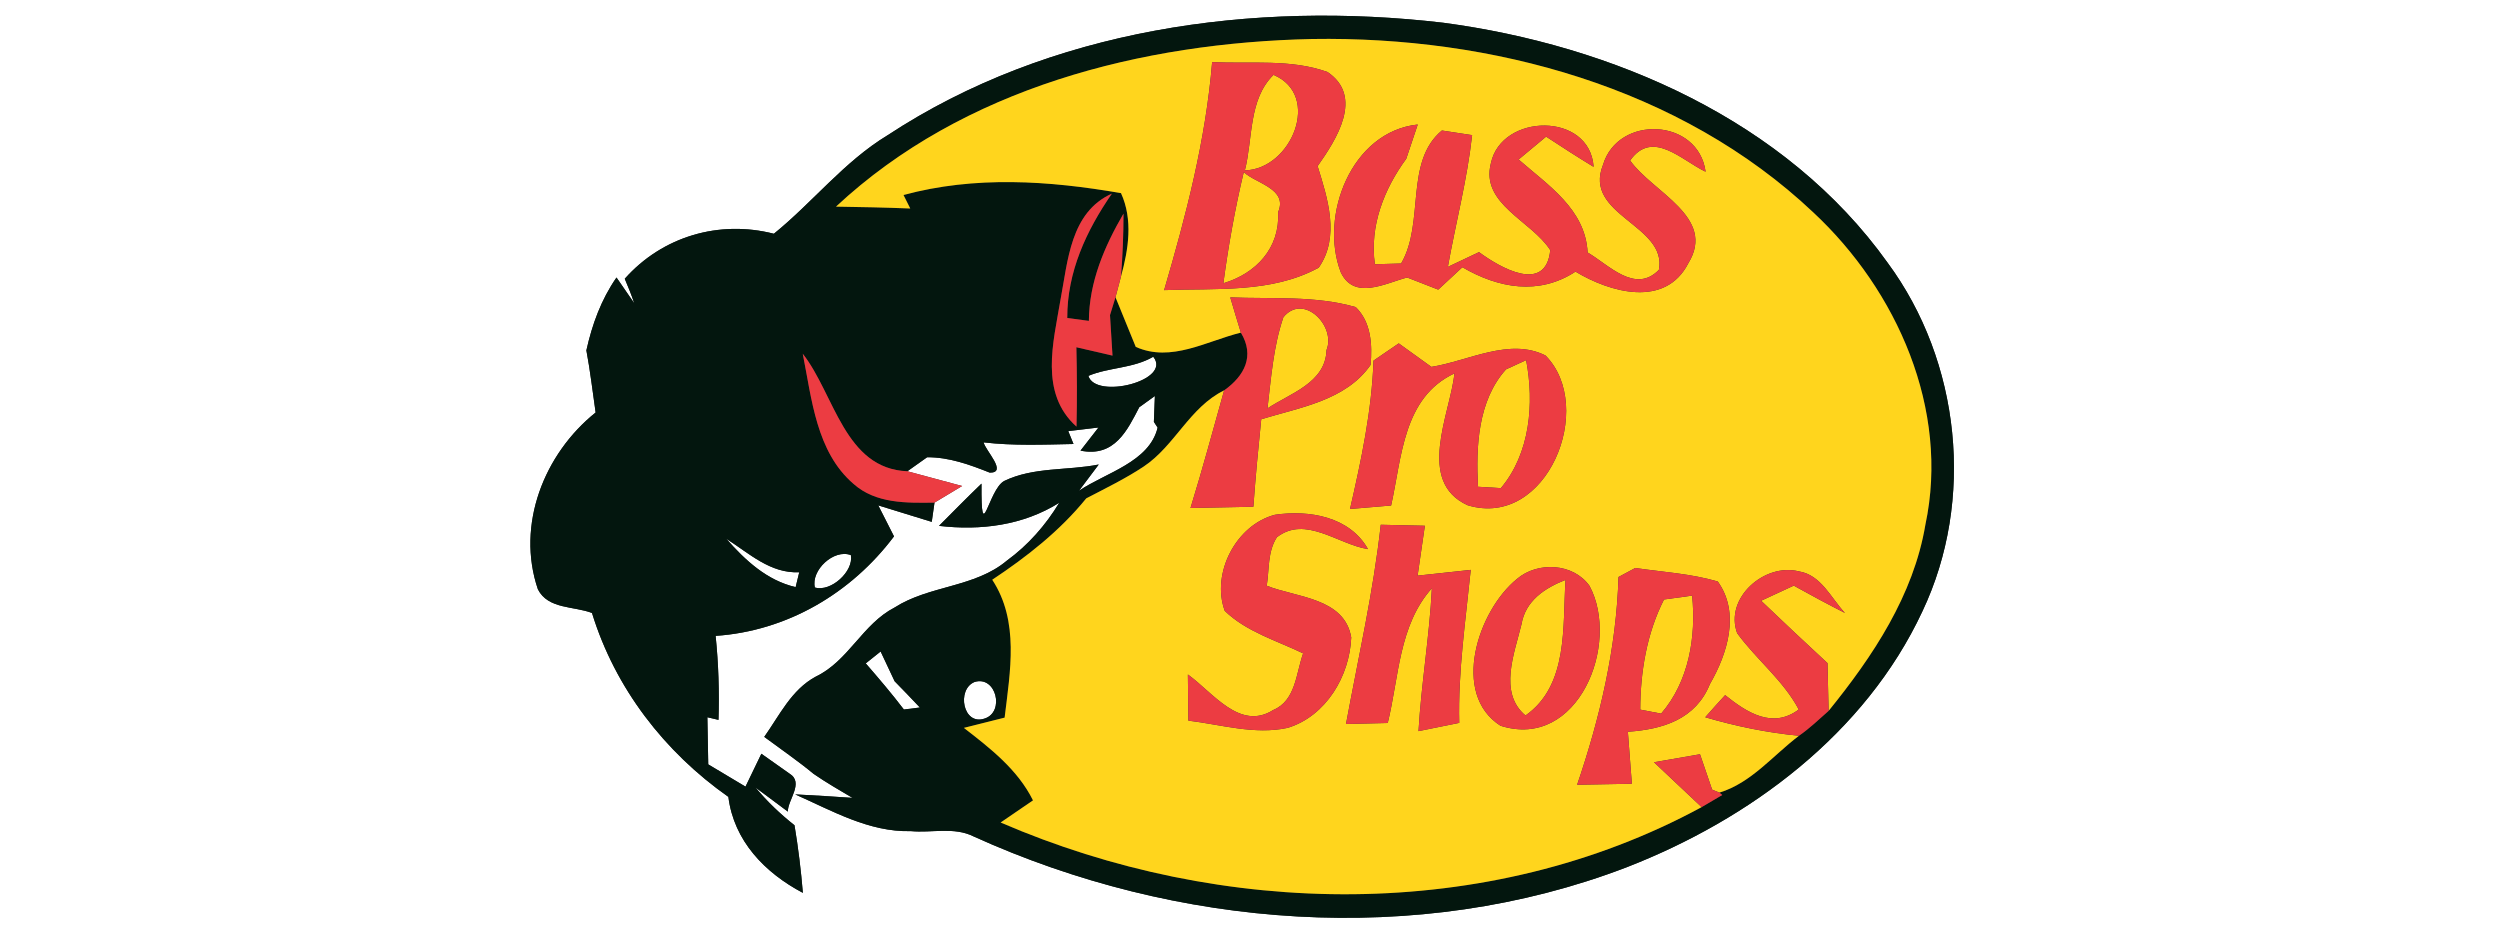 <?xml version="1.0" encoding="UTF-8" ?>
<!DOCTYPE svg PUBLIC "-//W3C//DTD SVG 1.1//EN" "http://www.w3.org/Graphics/SVG/1.1/DTD/svg11.dtd">
<svg width="200pt" height="76pt" viewBox="0 0 200 76" version="1.1" xmlns="http://www.w3.org/2000/svg">
<rect x="0" y="0" width="200" height="76" fill="#333333" stroke="none"/>
<g id="#ffffffff">
<path fill="#ffffff" opacity="1.00" d=" M 0.00 0.00 L 200.00 0.00 L 200.00 76.00 L 0.00 76.00 L 0.00 0.00 M 70.99 10.83 C 67.53 12.93 65.02 16.18 61.91 18.70 C 57.54 17.58 52.99 18.91 49.98 22.30 C 50.25 22.94 50.52 23.59 50.74 24.26 L 49.32 22.20 C 48.09 23.97 47.37 25.96 46.91 28.03 C 47.22 29.68 47.41 31.35 47.65 33.00 C 43.52 36.31 41.28 41.99 43.03 47.14 C 43.84 48.75 45.93 48.48 47.36 49.04 C 49.21 55.05 53.15 60.15 58.27 63.75 C 58.71 67.28 61.20 69.83 64.23 71.43 C 64.08 69.62 63.86 67.81 63.56 66.02 C 62.42 65.12 61.36 64.11 60.44 63.00 C 61.08 63.48 62.38 64.44 63.03 64.93 C 63.00 64.01 64.35 62.61 63.16 61.89 C 62.60 61.49 61.47 60.70 60.91 60.30 C 60.59 60.96 59.96 62.27 59.64 62.93 C 58.65 62.33 57.65 61.74 56.66 61.15 C 56.64 60.20 56.60 58.32 56.59 57.38 L 57.48 57.59 C 57.55 55.34 57.48 53.10 57.25 50.87 C 62.97 50.48 68.10 47.46 71.52 42.91 C 71.20 42.29 70.57 41.05 70.26 40.43 C 71.33 40.76 73.47 41.42 74.54 41.75 C 74.59 41.37 74.71 40.59 74.76 40.21 C 75.31 39.87 76.42 39.21 76.97 38.88 C 75.87 38.58 73.69 38.00 72.59 37.70 C 72.99 37.42 73.78 36.86 74.17 36.58 C 75.93 36.57 77.57 37.17 79.18 37.81 C 80.64 37.83 78.81 36.02 78.69 35.39 C 81.08 35.67 83.48 35.57 85.88 35.52 L 85.46 34.49 C 86.07 34.42 87.28 34.27 87.88 34.20 L 86.44 36.05 C 89.18 36.61 90.20 34.38 91.14 32.58 C 91.45 32.36 92.08 31.91 92.39 31.68 C 92.37 32.20 92.33 33.23 92.31 33.75 L 92.61 34.21 C 91.95 36.97 88.46 37.81 86.32 39.26 L 87.90 37.16 C 85.40 37.66 82.69 37.34 80.33 38.48 C 79.05 39.19 78.48 43.87 78.52 38.69 C 77.37 39.79 76.25 40.94 75.12 42.07 C 78.46 42.46 81.85 42.03 84.74 40.22 C 83.65 42.02 82.25 43.61 80.55 44.85 C 77.98 47.01 74.34 46.82 71.57 48.60 C 69.00 49.92 67.88 52.88 65.26 54.13 C 63.32 55.17 62.36 57.23 61.14 58.95 C 62.46 59.93 63.82 60.86 65.09 61.91 C 66.09 62.60 67.15 63.21 68.20 63.83 C 66.67 63.72 65.14 63.63 63.61 63.55 C 66.55 64.85 69.53 66.58 72.86 66.49 C 74.53 66.65 76.32 66.13 77.88 66.91 C 94.09 74.27 113.34 75.81 130.11 69.39 C 139.99 65.55 149.22 58.70 153.79 48.91 C 158.01 40.01 156.85 28.93 151.01 21.02 C 142.87 9.62 129.02 3.63 115.47 1.82 C 100.27 0.04 83.97 2.29 70.99 10.83 M 86.01 35.26 C 86.64 35.85 86.64 35.85 86.01 35.26 M 84.24 36.19 C 84.89 36.85 84.89 36.85 84.24 36.19 Z" />
<path fill="#ffffff" opacity="1.00" d=" M 87.07 30.07 C 88.70 29.38 90.65 29.48 92.26 28.54 C 93.80 30.45 87.64 31.98 87.07 30.07 Z" />
<path fill="#ffffff" opacity="1.00" d=" M 58.10 43.10 C 59.93 44.26 61.62 45.89 63.94 45.78 C 63.87 46.08 63.72 46.67 63.65 46.97 C 61.34 46.43 59.62 44.82 58.10 43.10 Z" />
<path fill="#ffffff" opacity="1.00" d=" M 65.19 47.00 C 64.86 45.62 66.71 43.89 68.07 44.41 C 68.31 45.71 66.47 47.38 65.19 47.00 Z" />
<path fill="#ffffff" opacity="1.00" d=" M 69.26 53.07 C 69.56 52.83 70.16 52.36 70.45 52.12 C 70.73 52.72 71.29 53.90 71.57 54.50 C 72.25 55.19 72.92 55.89 73.59 56.60 L 72.31 56.76 C 71.34 55.49 70.31 54.28 69.26 53.07 Z" />
<path fill="#ffffff" opacity="1.00" d=" M 78.78 57.48 C 77.03 58.09 76.51 55.15 77.96 54.56 C 79.69 54.02 80.40 56.95 78.78 57.48 Z" />
</g>
<g id="#03160eff">
<path fill="#03160e" opacity="1.00" d=" M 70.99 10.83 C 83.97 2.29 100.27 0.04 115.47 1.82 C 129.02 3.63 142.87 9.62 151.01 21.02 C 156.85 28.93 158.01 40.01 153.79 48.91 C 149.22 58.70 139.99 65.55 130.11 69.39 C 113.34 75.81 94.09 74.27 77.88 66.91 C 76.32 66.13 74.53 66.65 72.86 66.49 C 69.53 66.58 66.55 64.85 63.61 63.55 C 65.14 63.63 66.67 63.72 68.20 63.83 C 67.15 63.21 66.09 62.60 65.09 61.91 C 63.82 60.86 62.46 59.93 61.14 58.95 C 62.36 57.23 63.32 55.17 65.26 54.13 C 67.88 52.88 69.00 49.92 71.57 48.60 C 74.34 46.82 77.98 47.01 80.55 44.85 C 82.25 43.61 83.65 42.02 84.74 40.22 C 81.85 42.03 78.46 42.46 75.12 42.07 C 76.25 40.94 77.37 39.79 78.52 38.69 C 78.48 43.87 79.05 39.19 80.33 38.48 C 82.69 37.34 85.40 37.66 87.90 37.16 L 86.32 39.26 C 88.46 37.81 91.95 36.97 92.61 34.21 L 92.31 33.75 C 92.33 33.23 92.37 32.20 92.39 31.68 C 92.08 31.91 91.45 32.36 91.14 32.58 C 90.20 34.38 89.18 36.61 86.44 36.05 L 87.88 34.20 C 87.28 34.27 86.07 34.42 85.46 34.49 L 85.88 35.52 C 83.48 35.57 81.08 35.67 78.69 35.39 C 78.81 36.02 80.64 37.83 79.18 37.81 C 77.57 37.17 75.93 36.57 74.17 36.58 C 73.78 36.86 72.99 37.42 72.59 37.70 C 67.56 37.51 66.76 31.52 64.22 28.30 C 64.94 31.90 65.30 36.15 68.28 38.71 C 70.06 40.30 72.53 40.24 74.76 40.21 C 74.71 40.59 74.59 41.37 74.54 41.75 C 73.47 41.42 71.33 40.76 70.26 40.43 C 70.57 41.05 71.20 42.29 71.52 42.91 C 68.10 47.46 62.97 50.48 57.25 50.87 C 57.48 53.10 57.55 55.34 57.48 57.59 L 56.59 57.38 C 56.60 58.32 56.64 60.20 56.66 61.15 C 57.65 61.74 58.65 62.33 59.64 62.93 C 59.96 62.27 60.59 60.96 60.91 60.30 C 61.47 60.70 62.60 61.49 63.16 61.89 C 64.35 62.61 63.00 64.01 63.03 64.93 C 62.38 64.44 61.08 63.48 60.44 63.00 C 61.36 64.11 62.42 65.12 63.56 66.02 C 63.86 67.81 64.08 69.62 64.23 71.43 C 61.20 69.83 58.71 67.28 58.27 63.75 C 53.15 60.15 49.21 55.05 47.36 49.04 C 45.93 48.48 43.84 48.75 43.03 47.14 C 41.28 41.99 43.52 36.31 47.65 33.00 C 47.41 31.35 47.22 29.68 46.91 28.03 C 47.37 25.96 48.09 23.97 49.32 22.20 L 50.74 24.26 C 50.52 23.59 50.25 22.94 49.98 22.30 C 52.99 18.91 57.54 17.58 61.91 18.70 C 65.02 16.18 67.53 12.93 70.99 10.83 M 66.88 16.53 C 68.86 16.56 70.84 16.60 72.82 16.68 L 72.28 15.60 C 78.00 14.05 83.91 14.45 89.68 15.45 C 90.65 17.57 90.28 19.95 89.68 22.12 C 89.81 20.44 89.88 18.77 89.88 17.09 C 88.35 19.72 87.13 22.56 87.11 25.67 L 85.38 25.44 C 85.37 21.75 86.90 18.46 88.95 15.49 C 85.63 16.98 85.43 20.88 84.84 23.98 C 84.27 27.39 83.13 31.45 86.12 34.13 C 86.17 32.01 86.16 29.90 86.11 27.78 C 86.83 27.95 88.28 28.28 89.00 28.45 C 88.95 27.64 88.85 26.02 88.80 25.21 L 89.24 23.78 C 89.65 24.77 90.46 26.76 90.86 27.75 C 93.69 29.02 96.53 27.28 99.27 26.61 C 100.40 28.48 99.56 30.07 97.93 31.23 C 95.17 32.58 93.99 35.66 91.50 37.32 C 90.04 38.29 88.45 39.06 86.90 39.87 C 84.79 42.47 82.15 44.54 79.38 46.38 C 81.56 49.70 80.81 53.72 80.37 57.41 C 79.55 57.61 77.93 58.02 77.11 58.23 C 79.23 59.87 81.42 61.57 82.64 64.03 C 81.99 64.47 80.70 65.35 80.05 65.80 C 97.72 73.44 118.99 73.87 136.13 64.57 C 136.68 64.25 137.23 63.93 137.78 63.60 L 137.55 63.41 C 140.11 62.63 141.85 60.42 143.92 58.86 C 144.77 58.27 145.52 57.55 146.29 56.87 C 149.83 52.50 153.08 47.63 154.03 41.98 C 155.99 32.77 151.77 23.24 145.06 16.99 C 134.43 6.95 119.33 2.89 104.98 3.12 C 91.36 3.41 77.07 7.02 66.88 16.53 M 87.07 30.07 C 87.64 31.98 93.80 30.45 92.26 28.54 C 90.65 29.48 88.70 29.38 87.07 30.07 M 58.10 43.10 C 59.62 44.82 61.34 46.43 63.65 46.97 C 63.72 46.67 63.87 46.08 63.94 45.78 C 61.62 45.89 59.93 44.26 58.10 43.10 M 65.19 47.00 C 66.47 47.38 68.31 45.71 68.07 44.41 C 66.71 43.89 64.86 45.62 65.19 47.00 M 69.26 53.07 C 70.31 54.28 71.34 55.49 72.31 56.76 L 73.59 56.60 C 72.92 55.89 72.25 55.19 71.57 54.50 C 71.29 53.90 70.73 52.72 70.45 52.12 C 70.16 52.36 69.56 52.83 69.26 53.07 M 78.78 57.48 C 80.40 56.95 79.69 54.02 77.96 54.56 C 76.51 55.15 77.03 58.09 78.78 57.48 Z" />
<path fill="#03160e" opacity="1.00" d=" M 86.01 35.26 C 86.64 35.85 86.64 35.85 86.01 35.26 Z" />
<path fill="#03160e" opacity="1.00" d=" M 84.24 36.19 C 84.89 36.85 84.89 36.85 84.24 36.19 Z" />
</g>
<g id="#ffd51dff">
<path fill="#ffd51d" opacity="1.00" d=" M 66.88 16.53 C 77.07 7.02 91.36 3.41 104.98 3.12 C 119.33 2.89 134.43 6.95 145.06 16.99 C 151.77 23.24 155.99 32.77 154.03 41.98 C 153.08 47.63 149.83 52.50 146.29 56.87 C 146.27 55.92 146.23 54.01 146.20 53.05 C 144.42 51.40 142.64 49.74 140.89 48.06 C 141.54 47.75 142.84 47.15 143.50 46.85 C 144.85 47.60 146.22 48.34 147.60 49.04 C 146.49 47.86 145.69 45.99 143.91 45.71 C 141.17 45.01 137.94 47.84 138.97 50.65 C 140.51 52.77 142.66 54.42 143.90 56.76 C 141.80 58.33 139.76 57.01 138.01 55.61 C 137.47 56.19 136.94 56.79 136.42 57.38 C 138.87 58.10 141.38 58.62 143.92 58.86 C 141.85 60.42 140.11 62.63 137.55 63.41 L 136.97 63.17 C 136.73 62.46 136.25 61.05 136.00 60.34 C 134.77 60.55 133.55 60.76 132.32 60.98 C 133.59 62.18 134.86 63.37 136.13 64.57 C 118.99 73.87 97.72 73.44 80.05 65.80 C 80.70 65.35 81.99 64.47 82.64 64.03 C 81.42 61.57 79.23 59.87 77.11 58.23 C 77.93 58.02 79.55 57.61 80.37 57.41 C 80.81 53.72 81.56 49.70 79.38 46.38 C 82.15 44.54 84.79 42.47 86.90 39.87 C 88.45 39.06 90.04 38.29 91.50 37.32 C 93.99 35.66 95.17 32.58 97.93 31.23 C 97.05 34.37 96.20 37.52 95.24 40.64 C 96.92 40.60 98.59 40.57 100.27 40.54 C 100.44 38.20 100.66 35.87 100.90 33.54 C 103.98 32.59 107.66 32.05 109.65 29.19 C 109.79 27.58 109.70 25.78 108.46 24.57 C 105.21 23.63 101.76 23.93 98.42 23.79 C 98.63 24.50 99.05 25.91 99.27 26.61 C 96.53 27.28 93.69 29.02 90.86 27.75 C 90.46 26.76 89.65 24.77 89.24 23.78 C 89.35 23.36 89.57 22.53 89.68 22.12 C 90.28 19.95 90.65 17.57 89.68 15.45 C 83.91 14.45 78.00 14.05 72.28 15.60 L 72.82 16.68 C 70.84 16.60 68.86 16.56 66.88 16.53 M 96.97 4.97 C 96.46 11.19 94.88 17.25 93.13 23.21 C 97.27 23.05 101.74 23.47 105.50 21.41 C 107.22 18.93 106.21 15.88 105.41 13.29 C 106.90 11.17 109.13 7.74 106.20 5.76 C 103.26 4.70 100.04 5.12 96.97 4.97 M 107.26 21.78 C 108.33 24.05 110.82 22.66 112.57 22.20 C 113.40 22.52 114.23 22.84 115.06 23.17 C 115.55 22.72 116.51 21.83 116.99 21.38 C 119.88 23.06 123.10 23.65 126.04 21.73 C 128.79 23.39 133.22 24.67 135.07 21.05 C 137.33 17.37 132.20 15.38 130.41 12.84 C 132.20 10.31 134.53 12.83 136.45 13.74 C 135.86 9.43 129.44 9.16 128.24 13.19 C 126.61 17.22 133.41 18.00 132.71 21.59 C 130.81 23.53 128.72 21.20 127.01 20.20 C 126.83 16.73 123.84 14.82 121.49 12.76 C 122.22 12.15 122.96 11.54 123.69 10.93 C 124.95 11.76 126.21 12.57 127.49 13.35 C 127.19 8.93 120.12 9.05 119.27 13.06 C 118.42 16.32 122.53 17.67 124.02 20.01 C 123.67 23.54 120.00 21.41 118.32 20.17 C 117.49 20.56 116.66 20.95 115.83 21.35 C 116.46 17.83 117.38 14.36 117.77 10.81 C 117.17 10.72 115.96 10.54 115.35 10.44 C 112.34 12.94 113.99 17.82 112.09 21.08 C 111.56 21.10 110.51 21.12 109.99 21.14 C 109.56 18.08 110.72 15.13 112.50 12.70 C 112.73 12.01 113.19 10.64 113.42 9.96 C 108.10 10.53 105.53 17.27 107.26 21.78 M 109.88 28.85 C 109.74 32.87 108.90 36.81 108.00 40.72 C 109.10 40.63 110.20 40.53 111.29 40.44 C 112.15 36.60 112.24 31.79 116.36 29.87 C 115.99 33.16 113.27 38.53 117.41 40.42 C 123.77 42.35 127.71 32.55 123.64 28.44 C 120.77 26.99 117.47 28.88 114.51 29.35 C 113.64 28.72 112.77 28.09 111.90 27.47 C 111.39 27.81 110.38 28.50 109.88 28.85 M 97.98 48.87 C 99.72 50.55 102.12 51.24 104.25 52.27 C 103.68 53.86 103.66 56.05 101.86 56.80 C 99.18 58.50 97.01 55.37 95.03 53.96 C 95.05 55.19 95.06 56.42 95.07 57.65 C 97.70 57.97 100.37 58.80 103.01 58.23 C 106.08 57.29 107.97 54.09 108.10 51.00 C 107.56 47.82 103.74 47.81 101.34 46.86 C 101.55 45.57 101.40 44.13 102.15 42.98 C 104.44 41.20 107.04 43.55 109.44 43.93 C 107.97 41.32 104.72 40.78 102.00 41.18 C 98.88 41.99 96.88 45.87 97.98 48.87 M 110.46 41.98 C 109.87 47.35 108.66 52.62 107.68 57.92 C 108.51 57.90 110.18 57.86 111.02 57.84 C 111.92 54.18 111.90 50.02 114.55 47.06 C 114.36 50.89 113.70 54.67 113.48 58.49 C 114.30 58.33 115.93 57.99 116.74 57.83 C 116.64 53.72 117.25 49.66 117.66 45.59 C 116.60 45.71 114.47 45.94 113.41 46.05 C 113.60 44.72 113.80 43.39 113.99 42.06 C 112.81 42.03 111.63 42.00 110.46 41.98 M 129.48 46.16 C 129.31 51.84 128.00 57.42 126.17 62.78 C 127.63 62.75 129.09 62.72 130.55 62.70 C 130.44 61.31 130.33 59.92 130.23 58.54 C 133.04 58.35 135.66 57.53 136.79 54.73 C 138.20 52.29 139.23 49.03 137.42 46.52 C 135.27 45.89 133.02 45.76 130.82 45.44 C 130.48 45.62 129.82 45.98 129.48 46.16 M 121.35 46.32 C 118.23 48.86 116.05 55.51 120.04 58.06 C 126.25 60.04 129.65 51.50 127.16 46.87 C 125.86 45.04 123.00 44.90 121.35 46.32 Z" />
<path fill="#ffd51d" opacity="1.00" d=" M 99.59 13.63 C 100.24 11.10 99.87 7.95 101.88 5.99 C 105.75 7.62 103.32 13.54 99.59 13.63 Z" />
<path fill="#ffd51d" opacity="1.00" d=" M 99.50 13.77 C 100.48 14.69 103.05 15.10 102.25 16.97 C 102.40 19.85 100.49 21.87 97.87 22.66 C 98.27 19.67 98.80 16.70 99.50 13.77 Z" />
<path fill="#ffd51d" opacity="1.00" d=" M 102.67 25.38 C 104.27 23.41 106.90 26.08 106.12 28.01 C 106.04 30.63 103.21 31.46 101.40 32.67 C 101.69 30.22 101.87 27.73 102.67 25.38 Z" />
<path fill="#ffd51d" opacity="1.00" d=" M 120.48 29.55 C 120.88 29.37 121.69 29.00 122.09 28.81 C 122.75 32.27 122.41 36.27 120.07 39.05 C 119.61 39.02 118.70 38.97 118.24 38.94 C 118.07 35.75 118.23 32.04 120.48 29.55 Z" />
<path fill="#ffd51d" opacity="1.00" d=" M 121.72 49.94 C 122.04 48.05 123.59 47.04 125.24 46.39 C 125.00 50.08 125.49 54.82 122.04 57.24 C 119.86 55.42 121.16 52.26 121.72 49.94 Z" />
<path fill="#ffd51d" opacity="1.00" d=" M 133.12 47.96 C 133.68 47.89 134.80 47.73 135.37 47.65 C 135.70 50.95 135.11 54.52 132.89 57.09 C 132.47 57.01 131.64 56.85 131.22 56.77 C 131.23 53.76 131.74 50.67 133.12 47.96 Z" />
</g>
<g id="#ec3c42ff">
<path fill="#ec3c42" opacity="1.00" d=" M 96.97 4.97 C 100.04 5.12 103.26 4.70 106.20 5.76 C 109.13 7.74 106.90 11.17 105.41 13.29 C 106.21 15.88 107.22 18.93 105.50 21.41 C 101.74 23.47 97.27 23.05 93.13 23.21 C 94.88 17.25 96.46 11.19 96.97 4.97 M 99.59 13.63 C 103.32 13.54 105.75 7.62 101.88 5.99 C 99.87 7.95 100.24 11.10 99.59 13.63 M 99.50 13.77 C 98.80 16.70 98.27 19.67 97.87 22.66 C 100.49 21.87 102.40 19.85 102.25 16.97 C 103.05 15.10 100.48 14.69 99.50 13.77 Z" />
<path fill="#ec3c42" opacity="1.00" d=" M 107.26 21.78 C 105.53 17.27 108.10 10.53 113.42 9.96 C 113.19 10.64 112.73 12.01 112.50 12.70 C 110.72 15.13 109.56 18.08 109.99 21.14 C 110.51 21.12 111.56 21.10 112.09 21.08 C 113.99 17.82 112.34 12.94 115.35 10.44 C 115.96 10.54 117.17 10.72 117.77 10.81 C 117.38 14.36 116.46 17.83 115.83 21.35 C 116.66 20.95 117.49 20.56 118.32 20.17 C 120.00 21.41 123.67 23.54 124.02 20.01 C 122.53 17.67 118.42 16.32 119.27 13.06 C 120.12 9.05 127.19 8.93 127.49 13.35 C 126.21 12.57 124.95 11.76 123.69 10.93 C 122.96 11.54 122.22 12.15 121.49 12.76 C 123.84 14.82 126.83 16.73 127.01 20.20 C 128.72 21.20 130.81 23.53 132.71 21.59 C 133.41 18.00 126.61 17.22 128.24 13.19 C 129.44 9.16 135.86 9.43 136.45 13.74 C 134.53 12.83 132.20 10.31 130.41 12.84 C 132.20 15.38 137.33 17.37 135.07 21.05 C 133.22 24.67 128.79 23.39 126.04 21.73 C 123.10 23.65 119.88 23.06 116.99 21.38 C 116.51 21.83 115.55 22.72 115.06 23.17 C 114.23 22.84 113.40 22.52 112.57 22.20 C 110.82 22.66 108.33 24.05 107.26 21.78 Z" />
<path fill="#ec3c42" opacity="1.00" d=" M 84.84 23.98 C 85.43 20.88 85.63 16.98 88.95 15.49 C 86.90 18.46 85.37 21.75 85.38 25.44 L 87.11 25.67 C 87.13 22.56 88.35 19.72 89.88 17.09 C 89.88 18.77 89.81 20.44 89.68 22.12 C 89.57 22.53 89.35 23.36 89.24 23.78 L 88.80 25.21 C 88.85 26.02 88.95 27.64 89.00 28.45 C 88.28 28.28 86.83 27.95 86.11 27.78 C 86.16 29.90 86.17 32.01 86.12 34.13 C 83.13 31.45 84.27 27.39 84.84 23.98 Z" />
<path fill="#ec3c42" opacity="1.00" d=" M 98.42 23.79 C 101.76 23.93 105.21 23.63 108.46 24.57 C 109.70 25.78 109.79 27.58 109.65 29.19 C 107.66 32.05 103.98 32.59 100.90 33.54 C 100.66 35.87 100.44 38.20 100.27 40.54 C 98.59 40.57 96.92 40.60 95.24 40.64 C 96.20 37.52 97.05 34.37 97.93 31.23 C 99.56 30.07 100.40 28.48 99.27 26.61 C 99.05 25.91 98.63 24.50 98.42 23.79 M 102.67 25.38 C 101.87 27.73 101.69 30.22 101.40 32.67 C 103.21 31.46 106.04 30.63 106.12 28.01 C 106.90 26.08 104.27 23.41 102.67 25.38 Z" />
<path fill="#ec3c42" opacity="1.00" d=" M 109.88 28.85 C 110.38 28.50 111.39 27.81 111.90 27.47 C 112.77 28.09 113.64 28.72 114.51 29.35 C 117.47 28.88 120.77 26.99 123.64 28.44 C 127.71 32.55 123.77 42.35 117.41 40.42 C 113.27 38.53 115.99 33.16 116.36 29.87 C 112.24 31.79 112.15 36.60 111.29 40.44 C 110.20 40.53 109.10 40.63 108.00 40.72 C 108.90 36.81 109.74 32.87 109.88 28.85 M 120.48 29.55 C 118.23 32.04 118.07 35.75 118.24 38.94 C 118.70 38.97 119.61 39.02 120.07 39.05 C 122.41 36.27 122.75 32.27 122.09 28.81 C 121.69 29.00 120.88 29.37 120.48 29.55 Z" />
<path fill="#ec3c42" opacity="1.00" d=" M 64.22 28.30 C 66.76 31.52 67.56 37.51 72.59 37.70 C 73.69 38.00 75.87 38.58 76.97 38.88 C 76.42 39.21 75.31 39.87 74.76 40.21 C 72.53 40.24 70.06 40.30 68.28 38.71 C 65.30 36.15 64.94 31.90 64.22 28.30 Z" />
<path fill="#ec3c42" opacity="1.00" d=" M 97.98 48.87 C 96.88 45.87 98.88 41.99 102.00 41.18 C 104.72 40.78 107.97 41.32 109.44 43.93 C 107.04 43.55 104.44 41.20 102.15 42.98 C 101.40 44.13 101.55 45.57 101.34 46.86 C 103.74 47.81 107.56 47.82 108.10 51.00 C 107.97 54.09 106.08 57.29 103.01 58.23 C 100.37 58.80 97.70 57.97 95.07 57.65 C 95.06 56.42 95.05 55.19 95.03 53.96 C 97.01 55.37 99.18 58.50 101.86 56.80 C 103.66 56.05 103.68 53.86 104.25 52.27 C 102.12 51.24 99.72 50.55 97.98 48.87 Z" />
<path fill="#ec3c42" opacity="1.00" d=" M 110.46 41.98 C 111.63 42.00 112.81 42.03 113.99 42.06 C 113.80 43.39 113.60 44.72 113.41 46.05 C 114.47 45.94 116.60 45.71 117.66 45.59 C 117.25 49.66 116.64 53.72 116.74 57.83 C 115.93 57.99 114.30 58.33 113.48 58.49 C 113.70 54.67 114.36 50.89 114.55 47.06 C 111.90 50.02 111.92 54.18 111.02 57.84 C 110.18 57.86 108.51 57.90 107.68 57.92 C 108.66 52.62 109.87 47.35 110.46 41.98 Z" />
<path fill="#ec3c42" opacity="1.00" d=" M 129.48 46.16 C 129.82 45.98 130.48 45.62 130.82 45.44 C 133.02 45.76 135.27 45.89 137.42 46.52 C 139.23 49.03 138.20 52.29 136.79 54.73 C 135.66 57.53 133.04 58.35 130.23 58.54 C 130.33 59.92 130.44 61.31 130.55 62.70 C 129.09 62.72 127.63 62.75 126.17 62.78 C 128.00 57.42 129.31 51.84 129.48 46.16 M 133.12 47.96 C 131.74 50.67 131.23 53.76 131.22 56.77 C 131.64 56.85 132.47 57.01 132.89 57.09 C 135.11 54.52 135.70 50.95 135.37 47.65 C 134.80 47.73 133.68 47.89 133.12 47.96 Z" />
<path fill="#ec3c42" opacity="1.00" d=" M 121.35 46.32 C 123.00 44.90 125.86 45.04 127.16 46.87 C 129.65 51.50 126.25 60.04 120.04 58.06 C 116.05 55.51 118.23 48.86 121.35 46.32 M 121.72 49.94 C 121.16 52.26 119.86 55.42 122.04 57.24 C 125.49 54.82 125.00 50.08 125.24 46.39 C 123.59 47.04 122.04 48.05 121.72 49.94 Z" />
<path fill="#ec3c42" opacity="1.00" d=" M 138.97 50.65 C 137.94 47.84 141.17 45.01 143.91 45.71 C 145.69 45.99 146.49 47.86 147.60 49.04 C 146.22 48.34 144.85 47.60 143.50 46.85 C 142.84 47.15 141.54 47.75 140.89 48.06 C 142.64 49.74 144.42 51.40 146.20 53.05 C 146.23 54.01 146.27 55.92 146.29 56.87 C 145.52 57.55 144.77 58.27 143.92 58.86 C 141.38 58.62 138.87 58.10 136.42 57.38 C 136.94 56.79 137.47 56.19 138.01 55.61 C 139.76 57.01 141.80 58.33 143.90 56.76 C 142.66 54.42 140.51 52.77 138.97 50.65 Z" />
<path fill="#ec3c42" opacity="1.00" d=" M 132.32 60.98 C 133.55 60.76 134.77 60.55 136.00 60.34 C 136.25 61.05 136.73 62.46 136.97 63.17 L 137.55 63.41 L 137.78 63.60 C 137.23 63.93 136.68 64.25 136.13 64.57 C 134.86 63.37 133.59 62.18 132.32 60.98 Z" />
</g>
</svg>
